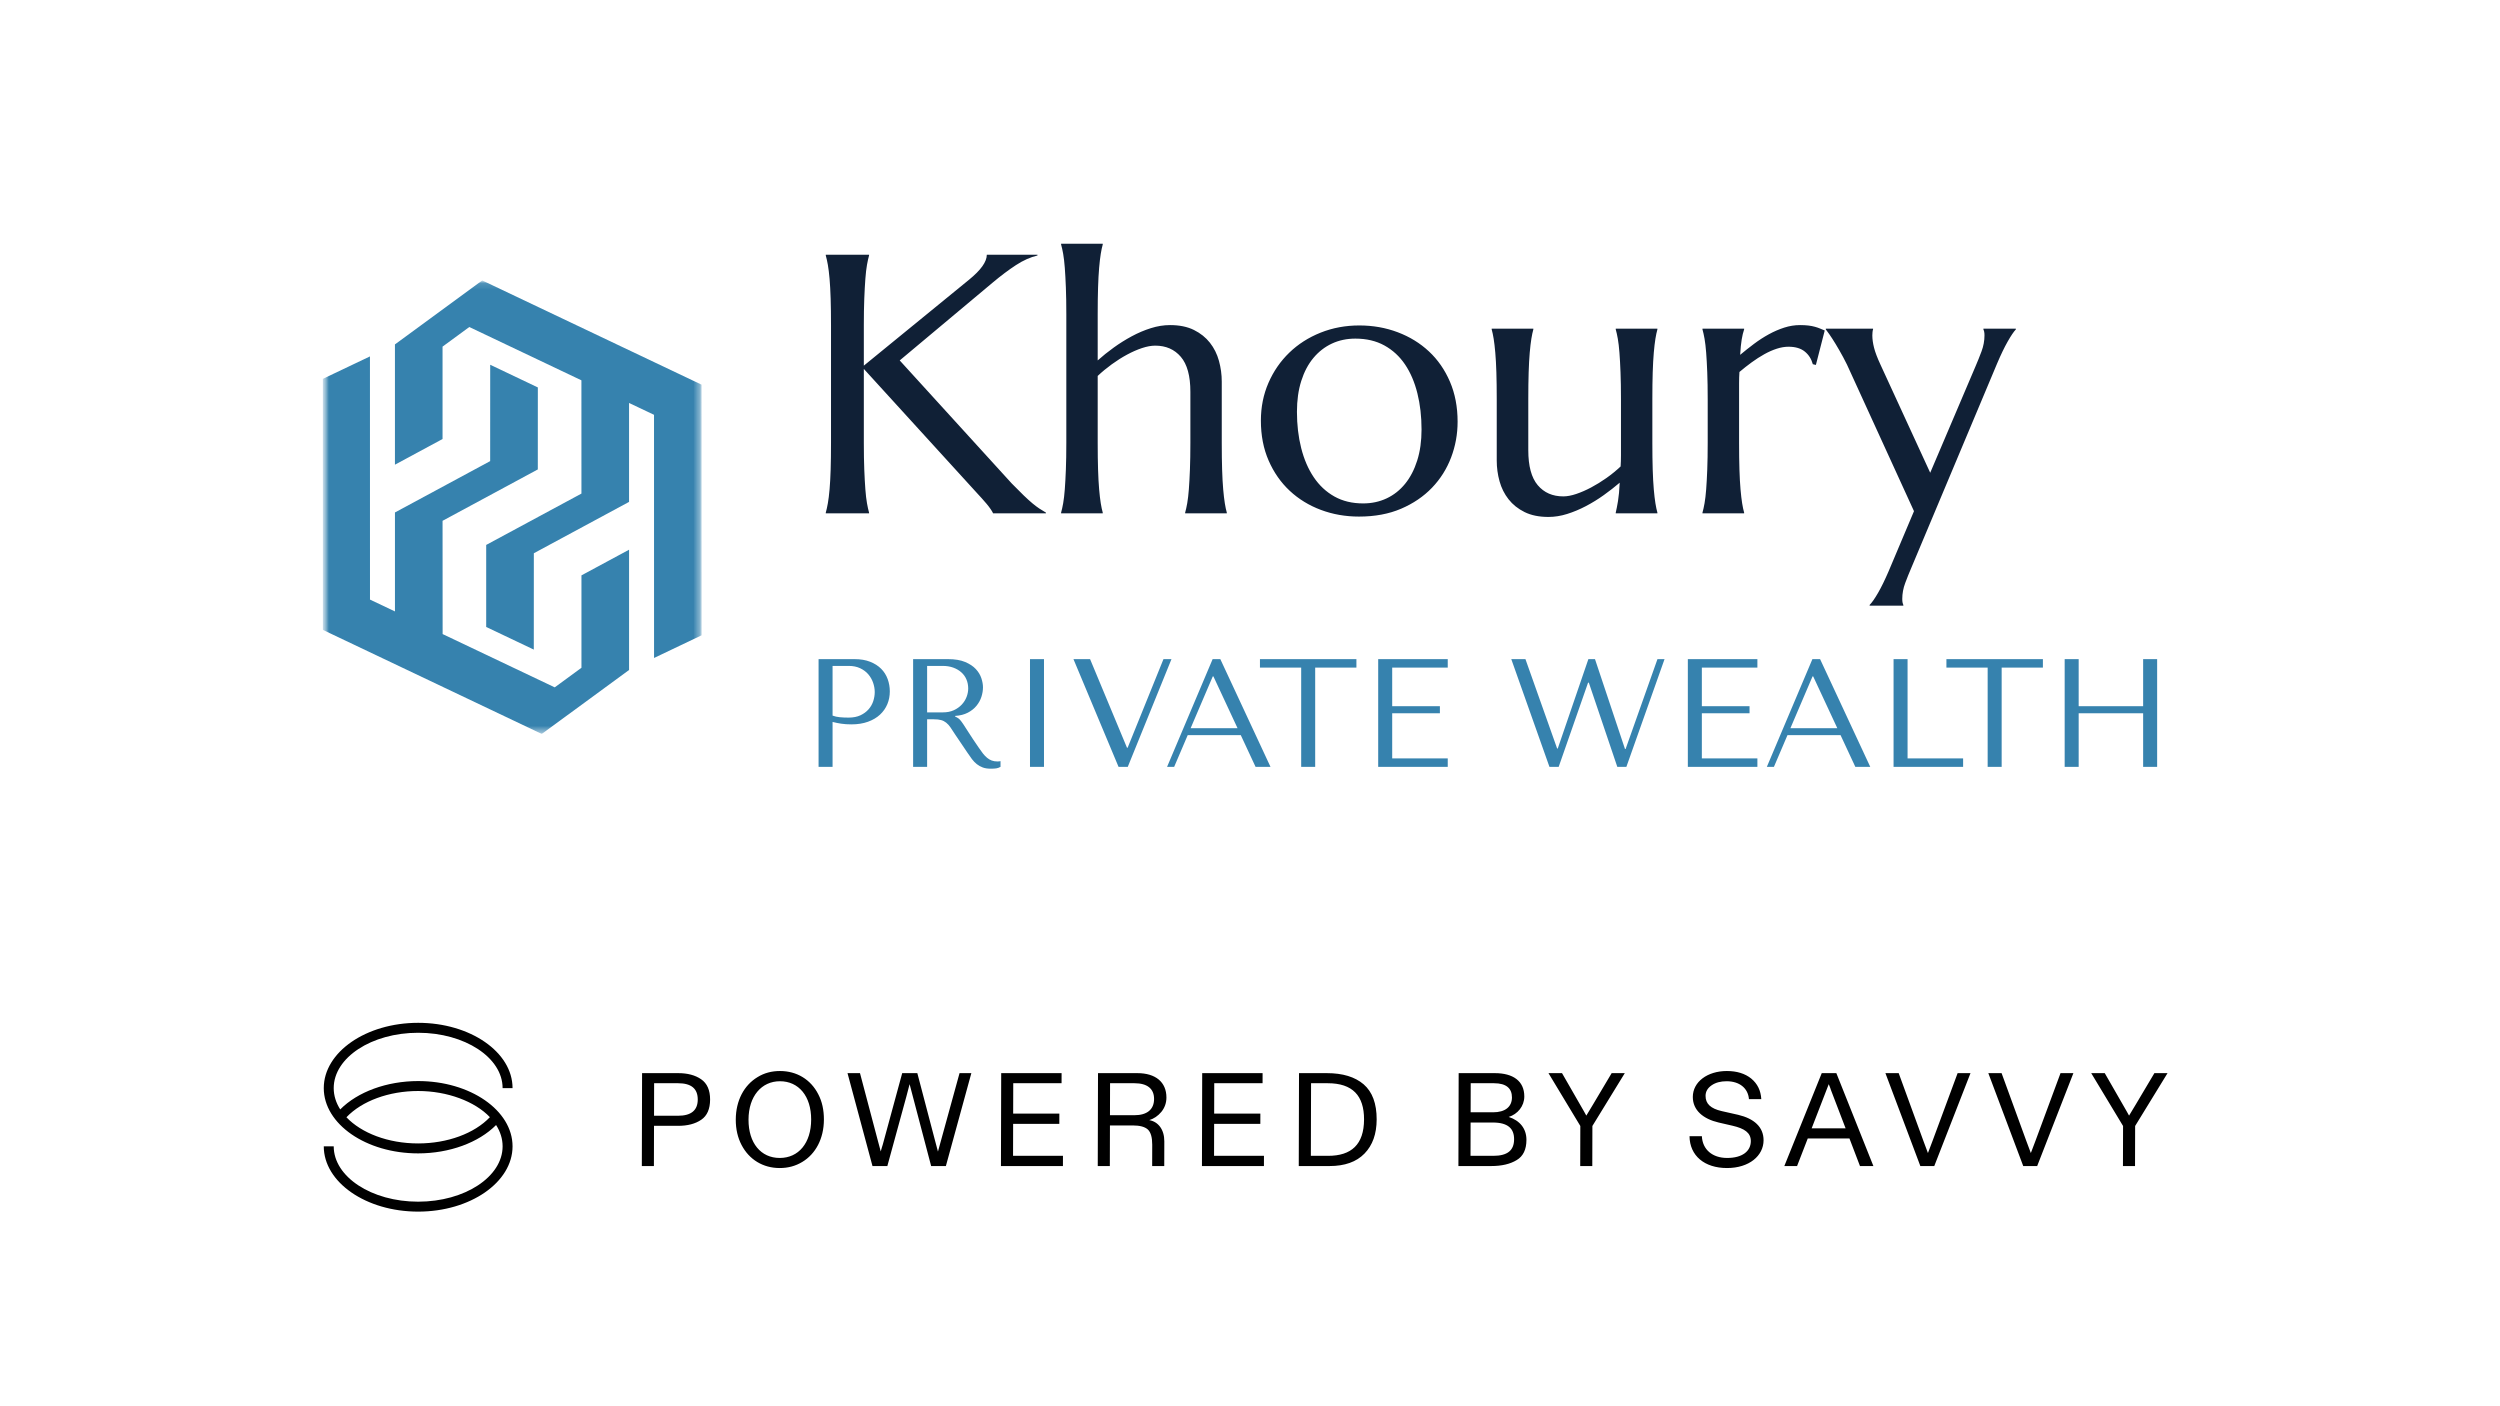 <svg width="384" height="216" viewBox="0 0 384 216" fill="none" xmlns="http://www.w3.org/2000/svg">
<g clip-path="url(#clip0_14332_23587)">
<path d="M126.84 78.738C126.951 78.35 127.057 77.87 127.159 77.297C127.26 76.725 127.348 76.014 127.422 75.165C127.496 74.316 127.551 73.305 127.588 72.132C127.625 70.96 127.643 69.589 127.643 68.019V49.989C127.643 48.419 127.625 47.048 127.588 45.876C127.551 44.703 127.496 43.688 127.422 42.829C127.348 41.971 127.26 41.255 127.159 40.683C127.057 40.111 126.951 39.63 126.84 39.243V39.132H133.487V39.243C133.377 39.63 133.27 40.111 133.169 40.683C133.067 41.255 132.984 41.971 132.92 42.829C132.855 43.688 132.8 44.703 132.753 45.876C132.707 47.048 132.684 48.419 132.684 49.989V56.165L148.859 42.954C150.668 41.477 151.573 40.203 151.573 39.132H159.356V39.243C158.266 39.501 157.163 39.995 156.046 40.724C154.929 41.454 153.743 42.345 152.487 43.397L138.196 55.362L155.395 74.251C156.115 74.99 156.729 75.603 157.237 76.093C157.745 76.582 158.193 76.988 158.58 77.311C158.968 77.635 159.323 77.902 159.647 78.115C159.97 78.327 160.307 78.535 160.657 78.738V78.849H152.542C152.469 78.682 152.344 78.47 152.169 78.212C151.993 77.953 151.79 77.685 151.559 77.408C151.328 77.131 151.079 76.845 150.811 76.55C150.544 76.254 150.29 75.977 150.05 75.719L132.684 56.664V68.019C132.684 69.589 132.707 70.96 132.753 72.132C132.8 73.305 132.855 74.316 132.92 75.165C132.984 76.014 133.067 76.725 133.169 77.297C133.27 77.87 133.377 78.35 133.487 78.738V78.849H126.84V78.738ZM182.842 60.181C182.842 57.744 182.353 55.953 181.374 54.808C180.396 53.663 179.085 53.091 177.442 53.091C176.832 53.091 176.154 53.215 175.406 53.465C174.658 53.714 173.892 54.051 173.107 54.476C172.322 54.9 171.542 55.394 170.767 55.957C169.991 56.521 169.271 57.116 168.606 57.744V68.019C168.606 69.589 168.625 70.96 168.662 72.132C168.699 73.305 168.754 74.316 168.828 75.165C168.902 76.014 168.985 76.725 169.077 77.297C169.17 77.87 169.271 78.35 169.382 78.738V78.849H162.984V78.738C163.095 78.35 163.201 77.87 163.303 77.297C163.404 76.725 163.487 76.014 163.552 75.165C163.616 74.316 163.672 73.305 163.718 72.132C163.764 70.96 163.787 69.589 163.787 68.019V48.272C163.787 46.702 163.764 45.331 163.718 44.159C163.672 42.986 163.616 41.975 163.552 41.126C163.487 40.277 163.404 39.566 163.303 38.993C163.201 38.421 163.095 37.941 162.984 37.553V37.442H169.382V37.553C169.271 37.941 169.17 38.421 169.077 38.993C168.985 39.566 168.902 40.277 168.828 41.126C168.754 41.975 168.699 42.986 168.662 44.159C168.625 45.331 168.606 46.702 168.606 48.272V55.362C169.345 54.697 170.162 54.042 171.058 53.395C171.953 52.749 172.881 52.168 173.841 51.651C174.801 51.134 175.78 50.718 176.777 50.404C177.774 50.09 178.752 49.934 179.713 49.934C181.153 49.934 182.376 50.183 183.382 50.681C184.389 51.18 185.21 51.835 185.847 52.648C186.484 53.46 186.946 54.388 187.232 55.431C187.518 56.474 187.662 57.532 187.662 58.602V68.019C187.662 69.589 187.68 70.96 187.717 72.132C187.754 73.305 187.809 74.316 187.883 75.165C187.957 76.014 188.04 76.725 188.132 77.297C188.225 77.87 188.326 78.35 188.437 78.738V78.849H182.039V78.738C182.15 78.35 182.256 77.87 182.358 77.297C182.459 76.725 182.542 76.014 182.607 75.165C182.672 74.316 182.727 73.305 182.773 72.132C182.819 70.96 182.842 69.589 182.842 68.019V60.181ZM193.672 64.613C193.672 62.526 194.059 60.592 194.835 58.81C195.61 57.028 196.677 55.482 198.034 54.171C199.391 52.86 200.993 51.835 202.839 51.097C204.686 50.358 206.67 49.989 208.794 49.989C210.88 49.989 212.842 50.335 214.679 51.028C216.517 51.72 218.118 52.703 219.485 53.977C220.851 55.251 221.927 56.802 222.711 58.63C223.496 60.458 223.888 62.508 223.888 64.779C223.888 66.681 223.556 68.508 222.891 70.263C222.227 72.017 221.248 73.568 219.956 74.916C218.663 76.263 217.08 77.339 215.206 78.142C213.331 78.945 211.176 79.347 208.738 79.347C206.67 79.347 204.722 79.005 202.895 78.322C201.067 77.639 199.469 76.66 198.103 75.386C196.737 74.112 195.657 72.566 194.863 70.747C194.069 68.929 193.672 66.884 193.672 64.613ZM209.375 77.325C210.686 77.325 211.891 77.067 212.99 76.55C214.088 76.033 215.035 75.285 215.829 74.306C216.623 73.328 217.241 72.137 217.684 70.734C218.128 69.33 218.349 67.742 218.349 65.97C218.349 63.975 218.137 62.124 217.712 60.417C217.287 58.709 216.655 57.231 215.815 55.985C214.975 54.739 213.918 53.765 212.644 53.063C211.37 52.361 209.883 52.011 208.185 52.011C206.874 52.011 205.673 52.265 204.584 52.772C203.495 53.28 202.548 54.014 201.745 54.974C200.942 55.934 200.319 57.111 199.876 58.505C199.432 59.9 199.211 61.483 199.211 63.255C199.211 65.25 199.428 67.105 199.862 68.822C200.296 70.54 200.937 72.031 201.787 73.295C202.636 74.56 203.693 75.548 204.958 76.259C206.223 76.97 207.695 77.325 209.375 77.325ZM234.745 69.155C234.745 71.592 235.23 73.383 236.199 74.528C237.169 75.673 238.475 76.245 240.119 76.245C240.709 76.245 241.374 76.12 242.113 75.871C242.851 75.622 243.613 75.29 244.398 74.874C245.182 74.459 245.967 73.974 246.752 73.42C247.537 72.866 248.261 72.275 248.926 71.647C248.963 71.112 248.981 70.544 248.981 69.944C248.981 69.344 248.981 68.702 248.981 68.019V61.317C248.981 59.747 248.958 58.376 248.912 57.204C248.866 56.031 248.811 55.02 248.746 54.171C248.681 53.322 248.598 52.611 248.497 52.038C248.395 51.466 248.289 50.986 248.178 50.598V50.487H254.576V50.598C254.465 50.986 254.364 51.466 254.271 52.038C254.179 52.611 254.096 53.322 254.022 54.171C253.948 55.02 253.893 56.031 253.856 57.204C253.819 58.376 253.801 59.747 253.801 61.317V68.019C253.801 69.589 253.819 70.96 253.856 72.132C253.893 73.305 253.948 74.316 254.022 75.165C254.096 76.014 254.179 76.725 254.271 77.297C254.364 77.87 254.465 78.35 254.576 78.738V78.849H248.178V78.738C248.289 78.276 248.404 77.685 248.524 76.965C248.644 76.245 248.732 75.303 248.787 74.14C248.03 74.786 247.213 75.423 246.336 76.051C245.459 76.679 244.545 77.242 243.594 77.741C242.643 78.239 241.683 78.641 240.714 78.945C239.745 79.25 238.789 79.402 237.847 79.402C236.407 79.402 235.184 79.153 234.178 78.655C233.171 78.156 232.35 77.501 231.713 76.688C231.076 75.876 230.614 74.953 230.328 73.919C230.042 72.885 229.899 71.823 229.899 70.734V61.317C229.899 59.747 229.88 58.376 229.843 57.204C229.806 56.031 229.751 55.02 229.677 54.171C229.603 53.322 229.52 52.611 229.428 52.038C229.335 51.466 229.234 50.986 229.123 50.598V50.487H235.521V50.598C235.41 50.986 235.309 51.466 235.216 52.038C235.124 52.611 235.041 53.322 234.967 54.171C234.893 55.02 234.838 56.031 234.801 57.204C234.764 58.376 234.745 59.747 234.745 61.317V69.155ZM262.303 61.317C262.303 59.747 262.28 58.376 262.234 57.204C262.188 56.031 262.133 55.02 262.068 54.171C262.003 53.322 261.92 52.611 261.819 52.038C261.717 51.466 261.611 50.986 261.5 50.598V50.487H267.898V50.598C267.75 51.023 267.626 51.54 267.524 52.149C267.423 52.758 267.344 53.543 267.289 54.503C267.972 53.931 268.683 53.368 269.421 52.814C270.16 52.26 270.917 51.771 271.692 51.346C272.468 50.921 273.257 50.58 274.06 50.321C274.864 50.063 275.671 49.934 276.484 49.934C276.982 49.934 277.416 49.956 277.786 50.003C278.155 50.049 278.487 50.114 278.783 50.197C279.078 50.28 279.346 50.372 279.586 50.474C279.826 50.575 280.057 50.672 280.278 50.764L278.921 56.054L278.45 55.944C278.229 55.131 277.813 54.48 277.204 53.991C276.595 53.502 275.764 53.257 274.711 53.257C274.139 53.257 273.539 53.359 272.911 53.562C272.283 53.765 271.646 54.046 271 54.406C270.354 54.767 269.708 55.182 269.061 55.653C268.415 56.124 267.787 56.617 267.178 57.135C267.141 57.67 267.123 58.252 267.123 58.879C267.123 59.507 267.123 60.172 267.123 60.873V68.019C267.123 69.589 267.141 70.96 267.178 72.132C267.215 73.305 267.27 74.316 267.344 75.165C267.418 76.014 267.501 76.725 267.593 77.297C267.686 77.87 267.787 78.35 267.898 78.738V78.849H261.5V78.738C261.611 78.35 261.717 77.87 261.819 77.297C261.92 76.725 262.003 76.014 262.068 75.165C262.133 74.316 262.188 73.305 262.234 72.132C262.28 70.96 262.303 69.589 262.303 68.019V61.317ZM293.988 78.516L284.239 57.19C283.888 56.377 283.51 55.597 283.103 54.85C282.697 54.102 282.314 53.432 281.954 52.842C281.594 52.251 281.275 51.757 280.998 51.36C280.721 50.963 280.537 50.709 280.444 50.598V50.487H287.701V50.598C287.664 50.691 287.636 50.829 287.618 51.014C287.599 51.198 287.59 51.364 287.59 51.512C287.59 52.085 287.678 52.717 287.853 53.409C288.029 54.102 288.356 54.965 288.836 55.999L296.481 72.617L303.46 56.221C303.756 55.537 304.056 54.79 304.36 53.977C304.665 53.165 304.817 52.343 304.817 51.512C304.817 51.272 304.799 51.074 304.762 50.917C304.725 50.76 304.651 50.598 304.651 50.598V50.487H309.636V50.598C309.304 50.949 308.884 51.572 308.376 52.468C307.869 53.363 307.328 54.485 306.756 55.833L293.545 87.296C293.249 87.979 292.949 88.727 292.645 89.539C292.34 90.352 292.188 91.173 292.188 92.004C292.188 92.244 292.206 92.443 292.243 92.6C292.28 92.757 292.354 92.918 292.354 92.918V93.029H287.175V92.918C287.526 92.567 287.955 91.954 288.463 91.076C288.97 90.199 289.51 89.096 290.083 87.767L293.988 78.516Z" fill="#102036"></path>
<path d="M127.883 110.886C128.293 110.996 128.734 111.087 129.207 111.158C129.68 111.229 130.2 111.264 130.767 111.264C131.728 111.264 132.579 111.13 133.319 110.862C134.06 110.594 134.678 110.228 135.175 109.763C135.671 109.299 136.045 108.763 136.297 108.156C136.549 107.55 136.675 106.9 136.675 106.206C136.675 105.545 136.565 104.91 136.345 104.304C136.124 103.697 135.789 103.169 135.34 102.72C134.891 102.271 134.328 101.913 133.65 101.645C132.973 101.377 132.177 101.243 131.263 101.243H125.733V117.787H127.883V110.886ZM127.883 102.283H130.365C131.027 102.283 131.61 102.401 132.114 102.638C132.618 102.874 133.036 103.185 133.367 103.571C133.697 103.957 133.946 104.39 134.111 104.871C134.277 105.352 134.359 105.828 134.359 106.301C134.359 106.758 134.284 107.219 134.135 107.684C133.985 108.148 133.745 108.57 133.414 108.948C133.083 109.326 132.665 109.633 132.161 109.87C131.657 110.106 131.05 110.224 130.341 110.224C129.853 110.224 129.404 110.204 128.994 110.165C128.585 110.126 128.214 110.043 127.883 109.917V102.283ZM140.255 101.243V117.787H142.406V110.484H143.446C143.887 110.484 144.254 110.524 144.545 110.602C144.837 110.681 145.1 110.815 145.337 111.004C145.573 111.193 145.794 111.437 145.999 111.737C146.203 112.036 146.448 112.406 146.731 112.848L148.598 115.613C148.835 115.975 149.067 116.306 149.296 116.605C149.524 116.905 149.772 117.161 150.04 117.374C150.308 117.586 150.611 117.756 150.95 117.882C151.289 118.008 151.694 118.071 152.167 118.071C152.514 118.071 152.797 118.055 153.018 118.023C153.239 117.992 153.459 117.913 153.68 117.787V116.913C153.601 116.928 153.522 116.94 153.443 116.948C153.365 116.956 153.286 116.96 153.207 116.96C152.876 116.96 152.585 116.913 152.333 116.818C152.08 116.724 151.844 116.586 151.624 116.405C151.403 116.223 151.19 116.003 150.985 115.743C150.781 115.483 150.568 115.187 150.347 114.857C149.685 113.895 149.173 113.127 148.811 112.552C148.449 111.977 148.161 111.532 147.948 111.217C147.736 110.902 147.562 110.673 147.428 110.531C147.294 110.39 147.133 110.271 146.944 110.177L146.708 110.059V109.964C147.464 109.917 148.114 109.751 148.657 109.468C149.201 109.184 149.646 108.83 149.993 108.404C150.339 107.979 150.591 107.518 150.749 107.022C150.907 106.525 150.985 106.041 150.985 105.568C150.985 105.143 150.903 104.678 150.737 104.174C150.572 103.67 150.288 103.201 149.886 102.768C149.485 102.334 148.937 101.972 148.244 101.68C147.551 101.389 146.676 101.243 145.62 101.243H140.255ZM142.406 102.283H144.793C145.392 102.283 145.932 102.37 146.412 102.543C146.893 102.716 147.306 102.957 147.653 103.264C148 103.571 148.264 103.937 148.445 104.363C148.626 104.788 148.716 105.253 148.716 105.757C148.716 106.183 148.634 106.612 148.468 107.045C148.303 107.479 148.055 107.873 147.724 108.227C147.393 108.582 146.987 108.869 146.507 109.09C146.026 109.31 145.471 109.421 144.84 109.421H142.406V102.283ZM158.206 101.243V117.787H160.357V101.243H158.206ZM164.883 101.243L171.808 117.787H173.226L179.938 101.243H178.709L173.202 114.857H173.108L167.436 101.243H164.883ZM190.585 112.918L192.854 117.787H195.147L187.442 101.243H186.26L179.264 117.787H180.352L182.431 112.918H190.585ZM190.089 111.855H182.88L186.284 103.89H186.378L190.089 111.855ZM202.012 117.787V102.543H208.346V101.243H193.528V102.543H199.862V117.787H202.012ZM211.69 101.243V117.787H222.373V116.487H213.841V109.562H221.168V108.475H213.841V102.543H222.373V101.243H211.69ZM232.133 101.243L237.994 117.787H239.413L243.927 104.859H244.045L248.417 117.787H249.812L255.673 101.243H254.586L249.693 115.046H249.599L244.99 101.243H243.974L239.271 114.975H239.176L234.308 101.243H232.133ZM259.253 101.243V117.787H269.935V116.487H261.404V109.562H268.73V108.475H261.404V102.543H269.935V101.243H259.253ZM282.71 112.918L284.978 117.787H287.271L279.566 101.243H278.385L271.389 117.787H272.476L274.556 112.918H282.71ZM282.213 111.855H275.005L278.408 103.89H278.503L282.213 111.855ZM290.851 117.787V101.243H293.002V116.487H301.534V117.787H290.851ZM307.455 117.787V102.543H313.789V101.243H298.97V102.543H305.304V117.787H307.455ZM319.284 109.562H329.186V117.787H331.337V101.243H329.186V108.475H319.284V101.243H317.133V117.787H319.284V109.562Z" fill="#3682AE"></path>
<mask id="mask0_14332_23587" style="mask-type:luminance" maskUnits="userSpaceOnUse" x="49" y="43" width="59" height="70">
<path d="M49.511 43.074H107.777V112.728H49.511V43.074Z" fill="white"></path>
</mask>
<g mask="url(#mask0_14332_23587)">
<mask id="mask1_14332_23587" style="mask-type:luminance" maskUnits="userSpaceOnUse" x="49" y="43" width="59" height="70">
<path d="M49.512 43.074H107.778V112.728H49.512V43.074Z" fill="white"></path>
</mask>
<g mask="url(#mask1_14332_23587)">
<path fill-rule="evenodd" clip-rule="evenodd" d="M107.775 97.577L100.463 101.066L100.457 63.714L96.623 61.895V77.091L81.998 84.978L81.992 99.779L74.679 96.301V83.702L89.31 75.814L89.305 58.417L72.083 50.228L67.975 53.241V67.433L60.662 71.377V52.901L74.071 43.074L107.77 59.091L107.775 97.577Z" fill="#3682AE"></path>
</g>
<mask id="mask2_14332_23587" style="mask-type:luminance" maskUnits="userSpaceOnUse" x="49" y="43" width="59" height="70">
<path d="M49.512 43.074H107.778V112.728H49.512V43.074Z" fill="white"></path>
</mask>
<g mask="url(#mask2_14332_23587)">
<path fill-rule="evenodd" clip-rule="evenodd" d="M89.312 88.377V102.57L85.204 105.577L67.988 97.393L67.977 79.996L82.608 72.103L82.613 59.51L75.295 56.026L75.289 70.827L60.664 78.714V93.915L56.83 92.096L56.824 54.744L49.511 58.228L49.517 96.714L83.216 112.736L96.625 102.909V84.433L89.312 88.377Z" fill="#3682AE"></path>
</g>
</g>
</g>
<g clip-path="url(#clip1_14332_23587)">
<path d="M64.229 166.051C59.419 166.051 54.938 167.704 52.26 170.407C51.615 169.399 51.258 168.293 51.258 167.133C51.258 162.447 57.076 158.633 64.229 158.633C71.382 158.633 77.201 162.444 77.201 167.133H78.728C78.731 161.604 72.225 157.105 64.229 157.105C56.233 157.105 49.731 161.604 49.731 167.133C49.731 172.661 56.236 177.16 64.229 177.16C69.04 177.16 73.52 175.507 76.199 172.804C76.843 173.812 77.201 174.918 77.201 176.078C77.201 180.764 71.382 184.578 64.229 184.578C57.076 184.578 51.258 180.764 51.258 176.078H49.731C49.731 181.607 56.236 186.105 64.229 186.105C72.222 186.105 78.728 181.607 78.728 176.078C78.728 170.55 72.222 166.051 64.229 166.051ZM64.229 175.632C59.584 175.632 55.503 174.023 53.212 171.613C55.586 169.112 59.733 167.578 64.229 167.578C68.725 167.578 72.955 169.188 75.246 171.598C72.873 174.099 68.725 175.632 64.229 175.632Z" fill="black"></path>
</g>
<path d="M100.44 179.105H98.585L98.623 164.835H104.189C105.596 164.835 106.777 165.14 107.693 165.772C108.609 166.404 109.075 167.444 109.071 168.892C109.067 170.339 108.615 171.379 107.717 171.99C106.798 172.622 105.614 172.928 104.167 172.928H100.456L100.44 179.105ZM104.164 166.384H100.474L100.461 171.379H104.151C106.169 171.379 107.17 170.543 107.175 168.892C107.179 167.22 106.183 166.384 104.164 166.384ZM113.015 171.97C113.023 169.034 114.293 166.69 116.356 165.446C117.377 164.814 118.519 164.508 119.804 164.508C122.393 164.508 124.53 165.813 125.686 168.076C126.274 169.197 126.556 170.502 126.552 171.97C126.544 174.906 125.273 177.25 123.231 178.473C122.19 179.105 121.048 179.411 119.763 179.411C117.215 179.411 115.078 178.127 113.901 175.864C113.313 174.743 113.011 173.438 113.015 171.97ZM114.972 171.97C114.962 175.578 116.872 177.862 119.767 177.862C122.662 177.862 124.585 175.578 124.595 171.97C124.604 168.362 122.674 166.078 119.799 166.078C116.986 166.078 114.982 168.362 114.972 171.97ZM134.013 179.105L130.178 164.835H132.095L134.839 175.212C134.96 175.619 135.101 176.17 135.283 176.863L135.448 176.272C135.53 176.047 135.633 175.68 135.756 175.212L138.578 164.835H140.902L143.626 175.212C143.787 175.762 143.929 176.312 144.07 176.883L147.385 164.835H149.199L145.287 179.105H143.024L139.715 166.527L139.22 168.423L136.296 179.105H134.013ZM153.745 179.105L153.784 164.835H163.06L163.056 166.384H155.635L155.622 171.053H162.717L162.713 172.622H155.618L155.605 177.536H163.27L163.266 179.105H153.745ZM168.654 164.835H174.709C177.481 164.835 179.17 166.201 179.163 168.586C179.161 169.422 178.894 170.156 178.382 170.788C177.851 171.42 177.238 171.827 176.524 172.052C177.909 172.296 178.844 173.499 178.839 175.313L178.829 179.105H176.973L176.982 175.823C176.985 174.702 176.763 173.927 176.316 173.499C175.848 173.071 175.074 172.867 173.994 172.867H170.487L170.47 179.105H168.615L168.654 164.835ZM170.505 166.384L170.491 171.297H174.242C176.179 171.297 177.262 170.421 177.266 168.81C177.271 167.2 176.193 166.384 174.256 166.384H170.505ZM184.619 179.105L184.658 164.835H193.934L193.93 166.384H186.509L186.496 171.053H193.591L193.587 172.622H186.492L186.479 177.536H194.144L194.14 179.105H184.619ZM199.528 164.835H203.809C206.235 164.835 208.109 165.405 209.451 166.547C210.794 167.709 211.462 169.503 211.455 171.95C211.449 174.172 210.833 175.905 209.586 177.189C208.339 178.473 206.543 179.105 204.219 179.105H199.489L199.528 164.835ZM201.348 177.536H203.999C207.566 177.536 209.508 175.803 209.518 171.95C209.528 168.3 207.76 166.384 203.947 166.384H201.379L201.348 177.536ZM224.012 179.105L224.051 164.835H229.616C232.389 164.835 234.139 166.037 234.133 168.423C234.129 169.911 233.106 171.134 231.739 171.562C233.45 172.113 234.466 173.356 234.461 175.089C234.457 176.557 233.965 177.597 232.964 178.188C231.964 178.8 230.658 179.105 229.048 179.105H224.012ZM225.885 172.419L225.872 177.536H229.358C231.56 177.536 232.561 176.7 232.565 174.987C232.57 173.377 231.655 172.419 229.29 172.419H225.885ZM225.902 166.384L225.89 170.849H229.335C231.19 170.849 232.232 170.013 232.236 168.565C232.24 167.2 231.386 166.384 229.49 166.384H225.902ZM242.737 172.949L237.846 164.835H239.926L243.274 170.665C243.497 171.053 243.618 171.297 243.659 171.358C243.843 171.073 244.191 170.502 244.703 169.626L247.55 164.835H249.569L244.592 172.949L244.576 179.105H242.721L242.737 172.949ZM259.51 174.518H261.406C261.503 176.577 263.028 177.862 265.291 177.862C267.595 177.862 268.923 176.842 268.927 175.273C268.93 173.988 267.954 173.336 266.1 172.908L263.981 172.419C261.617 171.868 260.01 170.543 260.016 168.484C260.022 166.18 262.249 164.508 265.246 164.508C266.775 164.508 268.038 164.896 268.994 165.671C269.95 166.466 270.457 167.505 270.535 168.83H268.639C268.501 167.138 267.178 166.078 265.201 166.078C264.283 166.078 263.508 166.282 262.895 166.71C262.283 167.138 261.975 167.668 261.974 168.321C261.97 169.544 262.763 170.278 264.454 170.665L266.981 171.236C269.405 171.807 270.89 173.091 270.884 175.15C270.878 177.515 268.691 179.411 265.266 179.411C261.801 179.411 259.543 177.515 259.51 174.518ZM274.073 179.105L279.82 164.835H282.063L287.753 179.105H285.693L284.074 174.865H277.673L276.03 179.105H274.073ZM278.268 173.316H283.487L281.301 167.607C281.199 167.363 281.159 167.2 281.139 167.138L280.896 166.527L278.268 173.316ZM289.6 164.835H291.639L295.423 175.212L296.131 177.107L296.85 175.212L300.69 164.835H302.668L297.104 179.105H294.964L289.6 164.835ZM305.405 164.835H307.444L311.228 175.212L311.937 177.107L312.655 175.212L316.496 164.835H318.473L312.91 179.105H310.769L305.405 164.835ZM326.102 172.949L321.211 164.835H323.29L326.638 170.665C326.861 171.053 326.983 171.297 327.024 171.358C327.208 171.073 327.556 170.502 328.068 169.626L330.915 164.835H332.933L327.957 172.949L327.94 179.105H326.085L326.102 172.949Z" fill="black"></path>
<defs>
<clipPath id="clip0_14332_23587">
<rect width="284.46" height="95.169" fill="white" transform="translate(49.54 29.936)"></rect>
</clipPath>
<clipPath id="clip1_14332_23587">
<rect width="29" height="29" fill="white" transform="translate(49.731 157.105)"></rect>
</clipPath>
</defs>
</svg>
